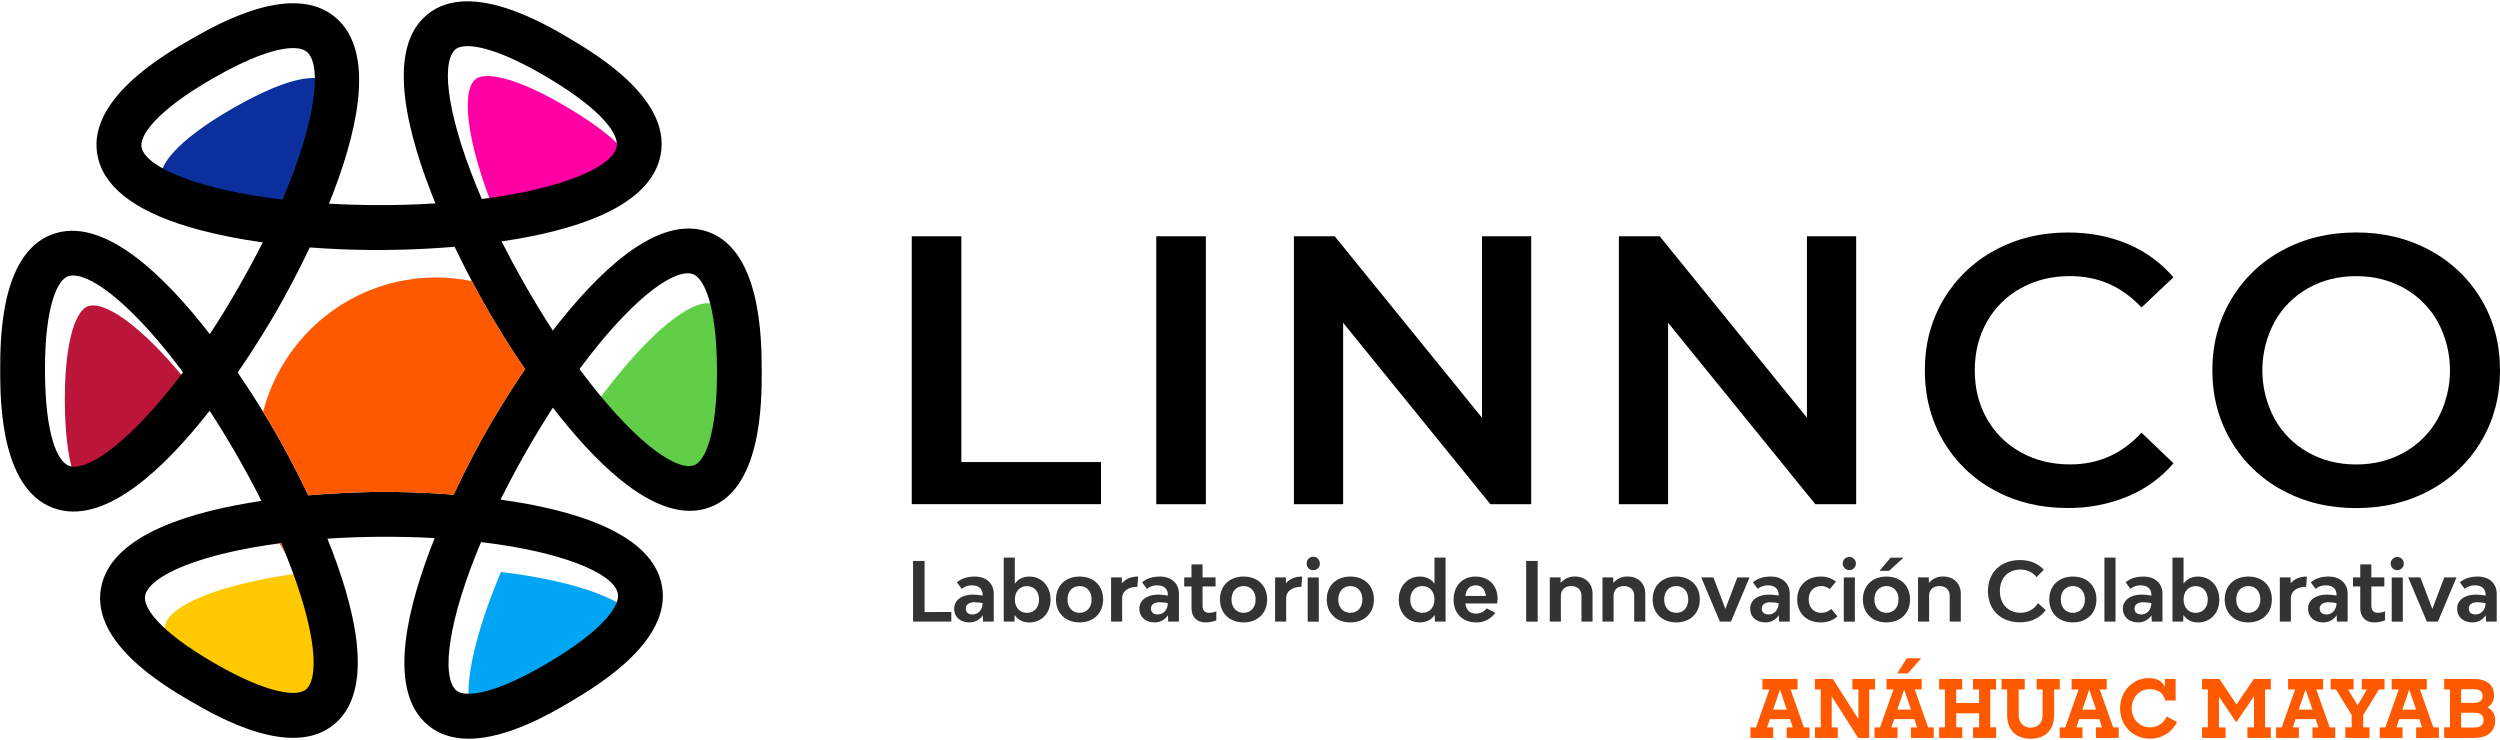 <svg width="1805" height="534" viewBox="0 0 1805 534" fill="none" xmlns="http://www.w3.org/2000/svg">
<path d="M658.29 170.6H694.1V333.6H794.9V364H658.29V170.6Z" fill="black"/>
<path d="M834.81 170.6H870.62V364.05H834.81V170.6Z" fill="black"/>
<path d="M1105.52 170.6V364.05H1076.05L969.74 233.05V364.05H934.21V170.6H963.68L1070 301.6V170.6H1105.52Z" fill="black"/>
<path d="M1340.15 170.6V364.05H1310.68L1204.37 233.05V364.05H1168.84V170.6H1198.31L1304.62 301.6V170.6H1340.15Z" fill="black"/>
<path d="M1440 354C1424.67 345.78 1411.9 333.493 1403.1 318.49C1394.19 303.383 1389.74 286.34 1389.74 267.36C1389.74 248.38 1394.24 231.337 1403.24 216.23C1412.1 201.238 1424.9 188.955 1440.24 180.71C1455.94 172.15 1473.52 167.867 1492.98 167.86C1508.77 167.86 1523.18 170.623 1536.22 176.15C1548.95 181.477 1560.25 189.714 1569.22 200.2L1546.14 222C1532.18 206.9 1515.01 199.347 1494.63 199.34C1481.41 199.34 1469.57 202.243 1459.11 208.05C1448.84 213.658 1440.34 222.036 1434.59 232.23C1428.72 242.55 1425.79 254.25 1425.78 267.33C1425.77 280.41 1428.71 292.11 1434.59 302.43C1440.34 312.619 1448.84 320.993 1459.11 326.6C1469.57 332.407 1481.41 335.31 1494.63 335.31C1515.02 335.31 1532.19 327.667 1546.14 312.38L1569.27 334.48C1560.25 344.978 1548.88 353.2 1536.08 358.48C1522.33 364.125 1507.58 366.945 1492.71 366.77C1473.24 366.803 1455.67 362.547 1440 354Z" fill="black"/>
<path d="M1648 354C1632.56 345.767 1619.69 333.43 1610.81 318.35C1601.82 303.15 1597.32 286.15 1597.32 267.35C1597.32 248.55 1601.82 231.55 1610.81 216.35C1619.68 201.261 1632.55 188.917 1648 180.68C1663.78 172.12 1681.5 167.837 1701.15 167.83C1720.8 167.823 1738.52 172.107 1754.31 180.68C1769.72 188.894 1782.58 201.18 1791.49 216.2C1800.5 231.313 1805 248.357 1805 267.33C1805 286.303 1800.5 303.347 1791.51 318.46C1782.6 333.486 1769.74 345.779 1754.33 354C1738.53 362.56 1720.81 366.843 1701.17 366.85C1681.53 366.857 1663.81 362.573 1648 354ZM1735.85 326.63C1746.03 320.933 1754.42 312.515 1760.09 302.32C1765.87 291.573 1768.9 279.559 1768.9 267.355C1768.9 255.151 1765.87 243.137 1760.09 232.39C1754.42 222.197 1746.03 213.78 1735.85 208.08C1725.57 202.273 1714 199.37 1701.15 199.37C1688.3 199.37 1676.73 202.273 1666.45 208.08C1656.27 213.777 1647.88 222.194 1642.21 232.39C1636.43 243.137 1633.4 255.151 1633.4 267.355C1633.4 279.559 1636.43 291.573 1642.21 302.32C1647.87 312.518 1656.27 320.936 1666.45 326.63C1676.73 332.437 1688.3 335.34 1701.15 335.34C1714 335.34 1725.58 332.427 1735.87 326.6L1735.85 326.63Z" fill="black"/>
<path d="M119.21 451.15C116.96 459.6 128.64 476.83 168.15 499.83C208.6 523.37 229.81 524.83 235.67 519C246.18 508.48 240.67 468.47 217.32 413.74C159.57 421.24 123.05 436.69 119.21 451.15Z" fill="#FFC900"/>
<path d="M343.41 519.76C349.28 525.54 370.41 523.76 410.56 499.9C450.71 476.04 462.68 458.14 460.3 449.49C456.3 435.03 419.57 419.89 361.68 412.98C338.17 468.64 332.76 509.27 343.41 519.76Z" fill="#00A5F4"/>
<path d="M459.45 128.14C461.87 119.49 450.28 101.78 410.54 78.05C381.81 60.89 362.77 54.91 352.01 54.91C347.53 54.91 344.49 55.91 342.77 57.63C332.18 68.07 338 109.09 362.23 165.28C419.28 158 455.37 142.79 459.45 128.14Z" fill="#FF00A5"/>
<path d="M67.19 220.52C66.118 220.512 65.049 220.643 64.01 220.91C56.01 223.07 46.73 242.18 46.82 288.91C46.91 336.41 56.17 355.81 64.82 358.13C79.29 362 111.05 337.55 146.48 290.38C113 245.4 82.85 220.52 67.19 220.52Z" fill="#BC153A"/>
<path d="M236.42 59.52C234.42 57.52 230.98 56.32 225.91 56.32C214.84 56.32 196.05 62.1 168.07 78.18C126.64 101.99 114.47 120.11 116.63 128.39C120.42 142.92 158.46 158.62 218.34 165.75C241.77 110.7 247.13 70.32 236.42 59.52Z" fill="#0C2F9E"/>
<path d="M514 219.3C499.55 215.48 468 240.3 432.72 288.06C468.47 336.42 500.41 361.59 514.86 357.7C522.86 355.56 532.13 336.29 531.98 289.03C531.88 241 522.24 221.46 514 219.3Z" fill="#60CE46"/>
<path d="M338.38 533.36C326.54 533.36 315.38 530.05 306.45 521.28C279.95 495.19 294.29 437.4 313.83 388.49C301.69 387.82 288.89 387.49 275.53 387.55C261.83 387.61 248.76 388.09 236.38 388.91C255.97 437.32 270.22 494.21 244.13 520.34C213.86 550.65 156.46 517.23 137.59 506.25C119.06 495.46 62.66 462.63 73.66 421.25C83.11 385.67 137.92 369.25 188.77 361.64C183.377 350.88 177.377 339.757 170.77 328.27C164.31 317.04 157.77 306.46 151.36 296.57C119.45 337.37 77.72 377.47 42.1 367.91C0.32 356.7 0.19 289.53 0.15 267.46C0.15 245.63 -0.02 179.2 41.25 168.06C77.1 158.38 119.36 199.73 151.48 241.25C158.15 231.12 164.86 220.25 171.48 208.69C178.1 197.13 184.26 185.83 189.7 175C174.3 172.921 159.039 169.916 144 166C101.43 154.64 76.87 137.48 71 115C60.06 73.06 118.45 39.5 137.63 28.48C156.63 17.56 214.42 -15.65 244.91 15.07C271.18 41.55 257.09 98.51 237.52 147.07C247.35 147.62 257.61 147.97 268.24 148.07C284.49 148.23 299.92 147.77 314.38 146.85C294.38 97.85 279.15 39.15 305.76 12.94C336.19 -17.06 393.76 17.33 412.66 28.62C431.25 39.72 487.8 73.5 476.16 115.29C466.34 150.56 413.05 166.84 362.16 174.29C367.06 184.023 372.44 194.053 378.3 204.38C385.233 216.567 392.177 227.99 399.13 238.65C431 197.36 472.36 157 507.88 166.36C549.69 177.36 549.88 245.08 549.96 267.36C550.03 289.36 550.24 356.36 508.87 367.42C505.351 368.359 501.723 368.83 498.08 368.82C465.03 368.82 428.16 331.91 399.19 294.32C392.337 304.893 385.477 316.227 378.61 328.32C372.317 339.453 366.587 350.257 361.42 360.73C412.26 367.8 467.27 383.73 477.07 419.26C488.59 461 431.45 495 412.68 506.18C399.42 514.07 367 533.36 338.38 533.36ZM347.33 391.36C323.82 447.02 318.41 487.65 329.06 498.14C334.93 503.92 356.06 502.14 396.21 478.28C436.52 454.28 448.33 436.52 445.95 427.87C442 413.43 405.21 398.29 347.33 391.38V391.36ZM203 392.14C145.25 399.64 108.73 415.14 104.89 429.55C102.64 438 114.32 455.23 153.83 478.23C194.28 501.77 215.49 503.23 221.35 497.4C231.83 486.88 226.34 446.87 203 392.14ZM171.61 268.92C184.61 287.99 194.34 304.34 198.76 312.03C203.18 319.72 212.58 336.56 222.6 357.64C246.46 355.56 266.29 355.19 275.37 355.15C284.45 355.11 303.9 355.28 327.49 357.15C337.18 336.47 346.2 320.02 350.49 312.37C355.05 304.3 365.28 286.78 379.03 266.53C365.18 246.19 354.86 228.59 350.24 220.48C346.08 213.15 337.55 197.68 328.24 178.18C301.03 180.45 278.05 180.59 267.96 180.5C252.84 180.38 237.96 179.75 223.64 178.65C213.54 200 204 217.05 199.5 224.87C195 232.69 185 249.45 171.61 268.92ZM52.84 198.92C51.767 198.912 50.699 199.043 49.66 199.31C41.66 201.47 32.38 220.58 32.47 267.31C32.56 314.81 41.82 334.21 50.47 336.53C64.94 340.4 96.7 315.95 132.13 268.78C98.69 223.8 68.5 198.92 52.84 198.92ZM418.41 266.46C454.16 314.82 486.1 339.99 500.55 336.1C508.55 333.96 517.82 314.69 517.67 267.43C517.53 219.43 507.89 199.86 499.67 197.7C485.24 193.88 453.66 218.74 418.41 266.46ZM211.56 34.72C200.49 34.72 181.7 40.5 153.72 56.58C112.29 80.39 100.12 98.51 102.28 106.79C106.07 121.32 144.11 137 204 144.15C227.43 89.15 232.79 48.72 222.08 37.92C220.09 35.93 216.63 34.72 211.56 34.72ZM337.65 33.31C333.18 33.31 330.14 34.31 328.42 36.03C317.83 46.47 323.65 87.49 347.88 143.68C404.93 136.4 441.02 121.19 445.1 106.54C447.52 97.89 435.93 80.18 396.19 56.45C367.46 39.29 348.42 33.31 337.65 33.31Z" fill="black"/>
<path d="M206 399.44C205 397.02 204 394.62 203 392.14L201.78 392.31C203.08 394.74 204.51 397.11 206 399.44Z" fill="#FF5900"/>
<path d="M190 297.27C193.83 303.51 196.85 308.65 198.79 312.03C203.24 319.76 212.61 336.56 222.63 357.64C246.49 355.56 266.32 355.19 275.4 355.15C284.48 355.11 303.93 355.28 327.52 357.15C337.21 336.47 346.23 320.02 350.52 312.37C355.08 304.3 365.31 286.78 379.06 266.53C365.21 246.19 354.89 228.59 350.27 220.48C348.11 216.66 344.74 210.61 340.72 202.98C332.256 201.243 323.64 200.358 315 200.34C254.89 200.34 204.4 241.51 190 297.27Z" fill="#FF5900"/>
<path d="M1302.47 525.19L1292.76 497.77H1297.82V490.19H1272.47V497.77H1277.53L1267.82 525.19H1263.82V532.77H1280.27V525.19H1275.85L1277.85 519.19H1292.39L1294.39 525.19H1290V532.77H1306.46V525.19H1302.47ZM1280.21 512.35L1285.15 497.83L1290.09 512.35H1280.21Z" fill="#FF5900"/>
<path d="M1525.75 525.19L1516 497.77H1521.06V490.19H1495.71V497.77H1500.77L1491.06 525.19H1487.11V532.77H1503.56V525.19H1499.14L1501.14 519.19H1515.67L1517.67 525.19H1513.25V532.77H1529.7V525.19H1525.75ZM1503.48 512.35L1508.42 497.83L1513.36 512.35H1503.48Z" fill="#FF5900"/>
<path d="M1310.39 525.13H1314.57V497.77H1310.39V490.19H1323.29L1341.78 519.19V497.77H1337.42V490.19H1353.76V497.77H1349.57V532.77H1341.57L1322.5 502.77V525.17H1326.86V532.81H1310.41L1310.39 525.13Z" fill="#FF5900"/>
<path d="M1400.05 525.13H1404.24V497.77H1400.05V490.19H1416.73V497.77H1412.37V507.51H1428.88V497.77H1424.52V490.19H1441.15V497.77H1437V525.13H1441.18V532.77H1424.55V525.13H1428.91V515H1412.4V525.15H1416.76V532.79H1400.08L1400.05 525.13Z" fill="#FF5900"/>
<path d="M1449.18 516.26V497.77H1445.11V490.19H1461.86V497.77H1457.5V516.38C1457.5 521.69 1460.93 525.38 1466.1 525.38C1471.27 525.38 1474.76 521.83 1474.76 516.38V497.77H1470.46V490.19H1487.15V497.77H1483.08V516.26C1483.08 527.26 1476.51 533.36 1466.08 533.36C1455.65 533.36 1449.18 527.06 1449.18 516.26Z" fill="#FF5900"/>
<path d="M1530.7 511.48C1530.7 499.05 1540 489.6 1551.34 489.6C1557.34 489.6 1561.39 491.88 1563.08 496.14V490.19H1570.81V505.76H1563.31C1562.03 500.51 1558.43 497.59 1552.09 497.59C1544.48 497.59 1539.09 503.72 1539.09 511.48C1539.09 519 1544.61 525.13 1552.34 525.13C1554.89 525.177 1557.4 524.457 1559.54 523.063C1561.68 521.669 1563.35 519.665 1564.34 517.31L1571.84 521.31C1570.06 524.948 1567.29 528.006 1563.84 530.13C1560.39 532.254 1556.41 533.357 1552.36 533.31C1539.65 533.36 1530.7 523.56 1530.7 511.48Z" fill="#FF5900"/>
<path d="M1392.13 525.19L1382.43 497.77H1387.43V490.19H1362.09V497.77H1367.09L1357.39 525.19H1353.39V532.77H1370V525.19H1365.58L1367.58 519.19H1382.12L1384.12 525.19H1379.71V532.77H1396.16V525.19H1392.13ZM1369.87 512.35L1374.81 497.83L1379.75 512.35H1369.87Z" fill="#FF5900"/>
<path d="M1369.84 486.2L1376.61 475.29H1387.11L1377.48 486.2H1369.84Z" fill="#FF5900"/>
<path d="M1589.88 525.13H1594.07V497.77H1589.88V490.19H1602.38L1614.76 508.62L1627.32 490.19H1639.53V497.77H1635.34V525.13H1639.53V532.77H1622.61V525.13H1627.38V502.67L1614.59 521.51L1602.09 503V525.17H1606.86V532.81H1589.86L1589.88 525.13Z" fill="#FF5900"/>
<path d="M1643.37 525.19H1647.37L1657.08 497.77H1652V490.19H1677.29V497.77H1672.35L1682.06 525.19H1686.06V532.77H1669.61V525.19H1673.91L1671.91 519.19H1657.38L1655.38 525.19H1659.8V532.77H1643.35L1643.37 525.19ZM1669.59 512.35L1664.65 497.83L1659.65 512.35H1669.59Z" fill="#FF5900"/>
<path d="M1693.31 525.13H1697.9V516.2L1686.51 497.77H1682.73V490.19H1699.3V497.77H1695.3L1702.16 509.26L1708.97 497.77H1705.19V490.19H1721.64V497.77H1717.64L1706.24 516.26V525.13H1710.78V532.77H1693.34L1693.31 525.13Z" fill="#FF5900"/>
<path d="M1718.19 525.19H1722.19L1731.9 497.77H1726.84V490.19H1752.13V497.77H1747.19L1756.9 525.19H1760.9V532.77H1744.45V525.19H1748.75L1746.75 519.19H1732.2L1730.2 525.19H1734.62V532.77H1718.17L1718.19 525.19ZM1744.41 512.35L1739.47 497.83L1734.53 512.35H1744.41Z" fill="#FF5900"/>
<path d="M1764.7 525.13H1768.89V497.77H1764.7V490.19H1786C1795.42 490.19 1800.71 494.45 1800.71 502.09C1800.79 503.82 1800.38 505.539 1799.54 507.052C1798.7 508.566 1797.45 509.815 1795.94 510.66C1799.49 512.47 1801.52 515.66 1801.52 520.17C1801.52 528.57 1795.65 532.77 1786.23 532.77H1764.7V525.13ZM1776.91 497.6V507.45H1786.33C1790.69 507.45 1792.49 505.3 1792.49 502.38C1792.49 499.46 1790.49 497.6 1786.21 497.6H1776.91ZM1776.91 514.6V525.28H1786.33C1790.8 525.28 1793.13 523.28 1793.13 519.91C1793.13 516.54 1791.13 514.6 1786.04 514.6H1776.91Z" fill="#FF5900"/>
<path d="M686.85 441.86V448.79H659.22V405H667.55V441.91L686.85 441.86Z" fill="#333333"/>
<path d="M717.49 428.71V448.79H709.75L709.58 444.23C708.53 445.834 707.092 447.146 705.4 448.046C703.708 448.947 701.816 449.405 699.9 449.38C693.28 449.38 688.9 445.38 688.9 439.49C688.9 433.33 694.33 429.3 702.47 429.3C704.82 429.317 707.164 429.554 709.47 430.01V429.42C709.47 425.15 706.64 422.61 701.79 422.61C699.087 422.53 696.448 423.432 694.36 425.15L690.87 420.41C694.3 417.63 698.31 416.27 703.87 416.27C712 416.27 717.49 421.18 717.49 428.71ZM709.49 435.46C707.515 435.055 705.506 434.837 703.49 434.81C699.71 434.81 697.29 436.59 697.29 439.31C697.29 442.03 699 443.63 702.29 443.63C705.92 443.63 709.4 440.67 709.46 435.46H709.49Z" fill="#333333"/>
<path d="M758.51 433C758.51 442.84 751.84 449.41 743.28 449.41C738.38 449.41 734.84 447.41 732.6 444.02L732.42 448.82H724.69V402.58H732.69V421.48C734.93 418.22 738.41 416.27 743.25 416.27C751.84 416.27 758.51 423 758.51 433ZM750.19 432.88C750.19 427.08 746.65 423.17 741.45 423.17C736.25 423.17 732.72 427.08 732.72 432.82C732.72 438.56 736.2 442.48 741.45 442.48C746.7 442.48 750.19 438.6 750.19 432.85V432.88Z" fill="#333333"/>
<path d="M762.41 432.79C762.41 422.9 769.25 416.27 779.47 416.27C789.69 416.27 796.47 422.9 796.47 432.79C796.47 442.68 789.62 449.38 779.47 449.38C769.32 449.38 762.41 442.75 762.41 432.79ZM788.15 432.79C788.15 426.99 784.66 423.14 779.47 423.14C774.28 423.14 770.73 426.99 770.73 432.79C770.73 438.59 774.21 442.45 779.47 442.45C784.73 442.45 788.15 438.6 788.15 432.79Z" fill="#333333"/>
<path d="M821.73 416.27L821.2 423.67C814.59 423.67 810.2 426.87 810.2 431.67V448.79H802.2V416.86H809.94L810.05 421.12C812.58 418 816.6 416.27 821.73 416.27Z" fill="#333333"/>
<path d="M851.19 428.71V448.79H843.46L843.28 444.23C842.23 445.834 840.793 447.146 839.101 448.046C837.408 448.947 835.517 449.405 833.6 449.38C826.99 449.38 822.6 445.38 822.6 439.49C822.6 433.33 828.03 429.3 836.18 429.3C838.531 429.317 840.874 429.554 843.18 430.01V429.42C843.18 425.15 840.35 422.61 835.51 422.61C832.805 422.532 830.163 423.434 828.07 425.15L824.59 420.41C828.01 417.63 832.02 416.27 837.59 416.27C845.7 416.27 851.19 421.18 851.19 428.71ZM843.19 435.46C841.215 435.055 839.206 434.837 837.19 434.81C833.41 434.81 830.99 436.59 830.99 439.31C830.99 442.03 832.7 443.63 835.99 443.63C839.62 443.63 843.1 440.67 843.16 435.46H843.19Z" fill="#333333"/>
<path d="M878.17 441.38V447.9C875.595 448.914 872.847 449.416 870.08 449.38C864.23 449.38 860.28 445.38 860.28 439.31V423.43H855V416.86H860.25V407.5H868.25V416.86H877.63V423.43H868.25V437.65C868.25 440.55 870.02 442.45 872.62 442.45C874.524 442.476 876.413 442.112 878.17 441.38Z" fill="#333333"/>
<path d="M880.82 432.79C880.82 422.9 887.67 416.27 897.88 416.27C908.09 416.27 914.88 422.9 914.88 432.79C914.88 442.68 908.04 449.38 897.88 449.38C887.72 449.38 880.82 442.75 880.82 432.79ZM906.56 432.79C906.56 426.99 903.08 423.14 897.88 423.14C892.68 423.14 889.15 426.99 889.15 432.79C889.15 438.59 892.63 442.45 897.88 442.45C903.13 442.45 906.56 438.6 906.56 432.79Z" fill="#333333"/>
<path d="M940.15 416.27L939.62 423.67C933.01 423.67 928.62 426.87 928.62 431.67V448.79H920.62V416.86H928.35L928.47 421.12C931 418 935 416.27 940.15 416.27Z" fill="#333333"/>
<path d="M943.39 406.91C943.361 406.267 943.462 405.625 943.687 405.023C943.913 404.42 944.258 403.869 944.703 403.404C945.147 402.939 945.682 402.568 946.273 402.315C946.865 402.062 947.502 401.932 948.145 401.932C948.788 401.932 949.425 402.062 950.017 402.315C950.608 402.568 951.143 402.939 951.587 403.404C952.032 403.869 952.377 404.42 952.603 405.023C952.828 405.625 952.93 406.267 952.9 406.91C952.928 407.539 952.825 408.167 952.598 408.755C952.37 409.342 952.023 409.875 951.578 410.321C951.133 410.767 950.601 411.115 950.014 411.344C949.427 411.573 948.799 411.677 948.17 411.65C947.538 411.678 946.907 411.575 946.318 411.347C945.728 411.119 945.191 410.772 944.742 410.327C944.293 409.881 943.941 409.348 943.708 408.76C943.476 408.172 943.367 407.542 943.39 406.91ZM944.16 416.91H952.16V448.84H944.16V416.91Z" fill="#333333"/>
<path d="M957.91 432.79C957.91 422.9 964.76 416.27 974.97 416.27C985.18 416.27 991.97 422.9 991.97 432.79C991.97 442.68 985.12 449.38 974.97 449.38C964.82 449.38 957.91 442.75 957.91 432.79ZM983.65 432.79C983.65 426.99 980.17 423.14 974.97 423.14C969.77 423.14 966.24 426.99 966.24 432.79C966.24 438.59 969.72 442.45 974.97 442.45C980.22 442.45 983.65 438.6 983.65 432.79Z" fill="#333333"/>
<path d="M1043.69 402.58V448.79H1036L1035.83 443.99C1033.58 447.37 1030.04 449.38 1025.14 449.38C1016.52 449.38 1009.91 442.81 1009.91 432.97C1009.91 422.97 1016.52 416.27 1025.14 416.27C1029.98 416.27 1033.46 418.27 1035.71 421.48V402.58H1043.69ZM1035.69 432.79C1035.69 427.05 1032.15 423.14 1026.95 423.14C1021.75 423.14 1018.21 427.05 1018.21 432.85C1018.21 438.65 1021.7 442.45 1026.95 442.45C1032.2 442.45 1035.66 438.6 1035.66 432.79H1035.69Z" fill="#333333"/>
<path d="M1081 435.7H1058C1058.59 440.2 1061 443.04 1065.62 443.04C1067.12 443.042 1068.6 442.702 1069.95 442.045C1071.3 441.389 1072.49 440.433 1073.41 439.25L1079.61 442.39C1078.06 444.62 1075.98 446.428 1073.56 447.65C1071.13 448.872 1068.44 449.47 1065.73 449.39C1055.99 449.39 1049.5 442.87 1049.5 433.04C1049.5 422.97 1055.82 416.28 1065.38 416.28C1074.94 416.28 1081.26 422.67 1081.26 432.33C1081.24 433.457 1081.15 434.583 1081 435.7ZM1058 430.25H1072.82C1072.23 425.39 1069.69 422.61 1065.38 422.61C1061.07 422.61 1058.62 425.39 1058 430.25Z" fill="#333333"/>
<path d="M1101.89 405H1110.21V448.84H1101.89V405Z" fill="#333333"/>
<path d="M1149.82 428.71V448.79H1141.82V430C1141.82 425.85 1138.82 423.13 1134.38 423.13C1129.94 423.13 1126.95 425.85 1126.95 430V448.78H1118.95V416.86H1126.68L1126.8 420.86C1128.07 419.353 1129.66 418.154 1131.46 417.354C1133.26 416.553 1135.22 416.173 1137.19 416.24C1144.74 416.27 1149.82 421.24 1149.82 428.71Z" fill="#333333"/>
<path d="M1187.89 428.71V448.79H1179.89V430C1179.89 425.85 1176.94 423.13 1172.45 423.13C1167.96 423.13 1165 425.86 1165 430V448.78H1157V416.86H1164.73L1164.85 420.86C1166.12 419.353 1167.71 418.154 1169.51 417.354C1171.31 416.553 1173.27 416.173 1175.24 416.24C1182.82 416.27 1187.89 421.24 1187.89 428.71Z" fill="#333333"/>
<path d="M1193.21 432.79C1193.21 422.9 1200.05 416.27 1210.27 416.27C1220.49 416.27 1227.27 422.9 1227.27 432.79C1227.27 442.68 1220.42 449.38 1210.27 449.38C1200.12 449.38 1193.21 442.75 1193.21 432.79ZM1218.94 432.79C1218.94 426.99 1215.46 423.14 1210.27 423.14C1205.08 423.14 1201.53 426.99 1201.53 432.79C1201.53 438.59 1205.01 442.45 1210.27 442.45C1215.53 442.45 1218.94 438.6 1218.94 432.79Z" fill="#333333"/>
<path d="M1228.27 416.86H1237.06L1245.74 439.61L1254.36 416.86H1263.16L1249.76 448.79H1241.76L1228.27 416.86Z" fill="#333333"/>
<path d="M1292.2 428.71V448.79H1284.47L1284.29 444.23C1283.24 445.835 1281.8 447.149 1280.11 448.049C1278.42 448.949 1276.53 449.407 1274.61 449.38C1268 449.38 1263.61 445.38 1263.61 439.49C1263.61 433.33 1269.04 429.3 1277.19 429.3C1279.54 429.317 1281.88 429.554 1284.19 430.01V429.42C1284.19 425.15 1281.36 422.61 1276.52 422.61C1273.81 422.532 1271.17 423.434 1269.08 425.15L1265.6 420.41C1269.02 417.63 1273.04 416.27 1278.6 416.27C1286.71 416.27 1292.2 421.18 1292.2 428.71ZM1284.2 435.46C1282.22 435.055 1280.22 434.837 1278.2 434.81C1274.42 434.81 1272 436.59 1272 439.31C1272 442.03 1273.71 443.63 1277 443.63C1280.63 443.63 1284.11 440.67 1284.17 435.46H1284.2Z" fill="#333333"/>
<path d="M1297.57 432.79C1297.57 422.9 1304.42 416.27 1314.69 416.27C1318.64 416.223 1322.49 417.517 1325.61 419.94L1321.07 425.39C1319.34 423.877 1317.11 423.073 1314.81 423.14C1309.5 423.14 1305.89 426.99 1305.89 432.79C1305.89 438.59 1309.44 442.45 1314.89 442.45C1316.22 442.516 1317.55 442.297 1318.8 441.807C1320.04 441.318 1321.16 440.568 1322.09 439.61L1326.63 444.94C1323.63 447.94 1319.31 449.38 1314.53 449.38C1304.36 449.38 1297.57 442.75 1297.57 432.79Z" fill="#333333"/>
<path d="M1330.45 406.91C1330.43 406.275 1330.53 405.642 1330.77 405.05C1331 404.458 1331.35 403.921 1331.8 403.47C1332.24 403.02 1332.78 402.667 1333.37 402.433C1333.96 402.199 1334.59 402.089 1335.23 402.11C1336.17 402.112 1337.09 402.393 1337.87 402.917C1338.66 403.441 1339.27 404.185 1339.63 405.055C1339.99 405.925 1340.08 406.882 1339.9 407.806C1339.72 408.73 1339.26 409.579 1338.6 410.246C1337.94 410.913 1337.09 411.369 1336.17 411.555C1335.24 411.742 1334.28 411.651 1333.41 411.294C1332.54 410.938 1331.8 410.331 1331.27 409.551C1330.74 408.771 1330.46 407.852 1330.45 406.91ZM1331.22 416.91H1339.22V448.84H1331.22V416.91Z" fill="#333333"/>
<path d="M1345 432.79C1345 422.9 1351.85 416.27 1362.06 416.27C1372.27 416.27 1379.06 422.9 1379.06 432.79C1379.06 442.68 1372.22 449.38 1362.06 449.38C1351.9 449.38 1345 442.75 1345 432.79ZM1370.74 432.79C1370.74 426.99 1367.26 423.14 1362.06 423.14C1356.86 423.14 1353.32 426.99 1353.32 432.79C1353.32 438.59 1356.81 442.45 1362.06 442.45C1367.31 442.45 1370.71 438.6 1370.71 432.79H1370.74ZM1365 402.64H1374.33L1363.82 412.18H1357L1365 402.64Z" fill="#333333"/>
<path d="M1415.69 428.71V448.79H1407.69V430C1407.69 425.85 1404.69 423.13 1400.25 423.13C1395.81 423.13 1392.82 425.85 1392.82 430V448.78H1384.82V416.86H1392.55L1392.67 420.86C1393.94 419.353 1395.53 418.154 1397.33 417.354C1399.13 416.553 1401.09 416.173 1403.06 416.24C1410.61 416.27 1415.69 421.24 1415.69 428.71Z" fill="#333333"/>
<path d="M1435.29 426.75C1435.29 413.3 1444.55 404.36 1458.43 404.36C1465.57 404.36 1471.36 406.73 1475.66 411.36L1470.41 416.69C1468.98 414.933 1467.17 413.528 1465.12 412.583C1463.06 411.638 1460.81 411.178 1458.55 411.24C1449.75 411.24 1443.91 417.46 1443.91 426.76C1443.91 436.06 1449.91 442.4 1458.66 442.4C1461.21 442.481 1463.73 441.882 1465.97 440.664C1468.22 439.446 1470.09 437.653 1471.41 435.47L1477.02 440.47C1472.83 446.22 1466.46 449.3 1458.49 449.3C1444.61 449.38 1435.29 440.32 1435.29 426.75Z" fill="#333333"/>
<path d="M1479.56 432.79C1479.56 422.9 1486.41 416.27 1496.62 416.27C1506.83 416.27 1513.62 422.9 1513.62 432.79C1513.62 442.68 1506.77 449.38 1496.62 449.38C1486.47 449.38 1479.56 442.75 1479.56 432.79ZM1505.3 432.79C1505.3 426.99 1501.81 423.14 1496.62 423.14C1491.43 423.14 1487.88 426.99 1487.88 432.79C1487.88 438.59 1491.37 442.45 1496.62 442.45C1501.87 442.45 1505.3 438.6 1505.3 432.79Z" fill="#333333"/>
<path d="M1519.4 402.58H1527.4V448.79H1519.4V402.58Z" fill="#333333"/>
<path d="M1561.32 428.71V448.79H1553.58L1553.41 444.23C1552.36 445.834 1550.92 447.147 1549.23 448.048C1547.53 448.948 1545.64 449.406 1543.72 449.38C1537.11 449.38 1532.72 445.38 1532.72 439.49C1532.72 433.33 1538.15 429.3 1546.29 429.3C1548.64 429.317 1550.98 429.554 1553.29 430.01V429.42C1553.29 425.15 1550.45 422.61 1545.61 422.61C1542.91 422.53 1540.27 423.432 1538.18 425.15L1534.69 420.41C1538.12 417.63 1542.13 416.27 1547.69 416.27C1555.83 416.27 1561.32 421.18 1561.32 428.71ZM1553.32 435.46C1551.34 435.055 1549.34 434.837 1547.32 434.81C1543.54 434.81 1541.12 436.59 1541.12 439.31C1541.12 442.03 1542.83 443.63 1546.12 443.63C1549.75 443.63 1553.23 440.67 1553.29 435.46H1553.32Z" fill="#333333"/>
<path d="M1602.34 433C1602.34 442.84 1595.67 449.41 1587.11 449.41C1582.21 449.41 1578.67 447.41 1576.43 444.02L1576.25 448.82H1568.52V402.58H1576.52V421.48C1578.77 418.22 1582.25 416.27 1587.09 416.27C1595.67 416.27 1602.34 423 1602.34 433ZM1594.02 432.88C1594.02 427.08 1590.48 423.17 1585.28 423.17C1580.08 423.17 1576.54 427.08 1576.54 432.82C1576.54 438.56 1580.03 442.48 1585.28 442.48C1590.53 442.48 1594 438.6 1594 432.85L1594.02 432.88Z" fill="#333333"/>
<path d="M1606.23 432.79C1606.23 422.9 1613.08 416.27 1623.3 416.27C1633.52 416.27 1640.3 422.9 1640.3 432.79C1640.3 442.68 1633.45 449.38 1623.3 449.38C1613.15 449.38 1606.23 442.75 1606.23 432.79ZM1631.97 432.79C1631.97 426.99 1628.49 423.14 1623.3 423.14C1618.11 423.14 1614.56 426.99 1614.56 432.79C1614.56 438.59 1618.04 442.45 1623.3 442.45C1628.56 442.45 1632 438.6 1632 432.79H1631.97Z" fill="#333333"/>
<path d="M1665.56 416.27L1665.03 423.67C1658.42 423.67 1654.03 426.87 1654.03 431.67V448.79H1646.03V416.86H1653.77L1653.88 421.12C1656.41 418 1660.43 416.27 1665.56 416.27Z" fill="#333333"/>
<path d="M1695 428.71V448.79H1687.26L1687.09 444.23C1686.04 445.834 1684.6 447.146 1682.91 448.046C1681.22 448.947 1679.33 449.405 1677.41 449.38C1670.79 449.38 1666.41 445.38 1666.41 439.49C1666.41 433.33 1671.84 429.3 1679.98 429.3C1682.33 429.317 1684.67 429.554 1686.98 430.01V429.42C1686.98 425.15 1684.15 422.61 1679.31 422.61C1676.6 422.53 1673.96 423.432 1671.87 425.15L1668.38 420.41C1671.81 417.63 1675.82 416.27 1681.38 416.27C1689.53 416.27 1695 421.18 1695 428.71ZM1687 435.46C1685.03 435.055 1683.02 434.837 1681 434.81C1677.22 434.81 1674.8 436.59 1674.8 439.31C1674.8 442.03 1676.51 443.63 1679.8 443.63C1683.45 443.63 1686.93 440.67 1687 435.46Z" fill="#333333"/>
<path d="M1722 441.38V447.9C1719.42 448.913 1716.68 449.416 1713.91 449.38C1708.06 449.38 1704.11 445.38 1704.11 439.31V423.43H1698.85V416.86H1704.11V407.5H1712.11V416.86H1721.49V423.43H1712.11V437.65C1712.11 440.55 1713.88 442.45 1716.47 442.45C1718.37 442.472 1720.25 442.108 1722 441.38Z" fill="#333333"/>
<path d="M1726.07 406.91C1726.07 405.65 1726.57 404.442 1727.46 403.551C1728.35 402.66 1729.56 402.16 1730.82 402.16C1732.08 402.16 1733.29 402.66 1734.18 403.551C1735.07 404.442 1735.57 405.65 1735.57 406.91C1735.57 408.17 1735.07 409.378 1734.18 410.269C1733.29 411.159 1732.08 411.66 1730.82 411.66C1729.56 411.66 1728.35 411.159 1727.46 410.269C1726.57 409.378 1726.07 408.17 1726.07 406.91ZM1726.83 416.91H1734.83V448.84H1726.83V416.91Z" fill="#333333"/>
<path d="M1738.7 416.86H1747.49L1756.17 439.61L1764.79 416.86H1773.59L1760.19 448.79H1752.19L1738.7 416.86Z" fill="#333333"/>
<path d="M1802.63 428.71V448.79H1794.9L1794.72 444.23C1793.67 445.834 1792.23 447.146 1790.54 448.046C1788.85 448.947 1786.96 449.405 1785.04 449.38C1778.43 449.38 1774.04 445.38 1774.04 439.49C1774.04 433.33 1779.47 429.3 1787.62 429.3C1789.97 429.317 1792.31 429.554 1794.62 430.01V429.42C1794.62 425.15 1791.79 422.61 1786.95 422.61C1784.24 422.532 1781.6 423.434 1779.51 425.15L1776.03 420.41C1779.45 417.63 1783.46 416.27 1789.03 416.27C1797.14 416.27 1802.63 421.18 1802.63 428.71ZM1794.63 435.46C1792.65 435.055 1790.65 434.837 1788.63 434.81C1784.85 434.81 1782.43 436.59 1782.43 439.31C1782.43 442.03 1784.14 443.63 1787.43 443.63C1791.06 443.63 1794.54 440.67 1794.6 435.46H1794.63Z" fill="#333333"/>
</svg>
